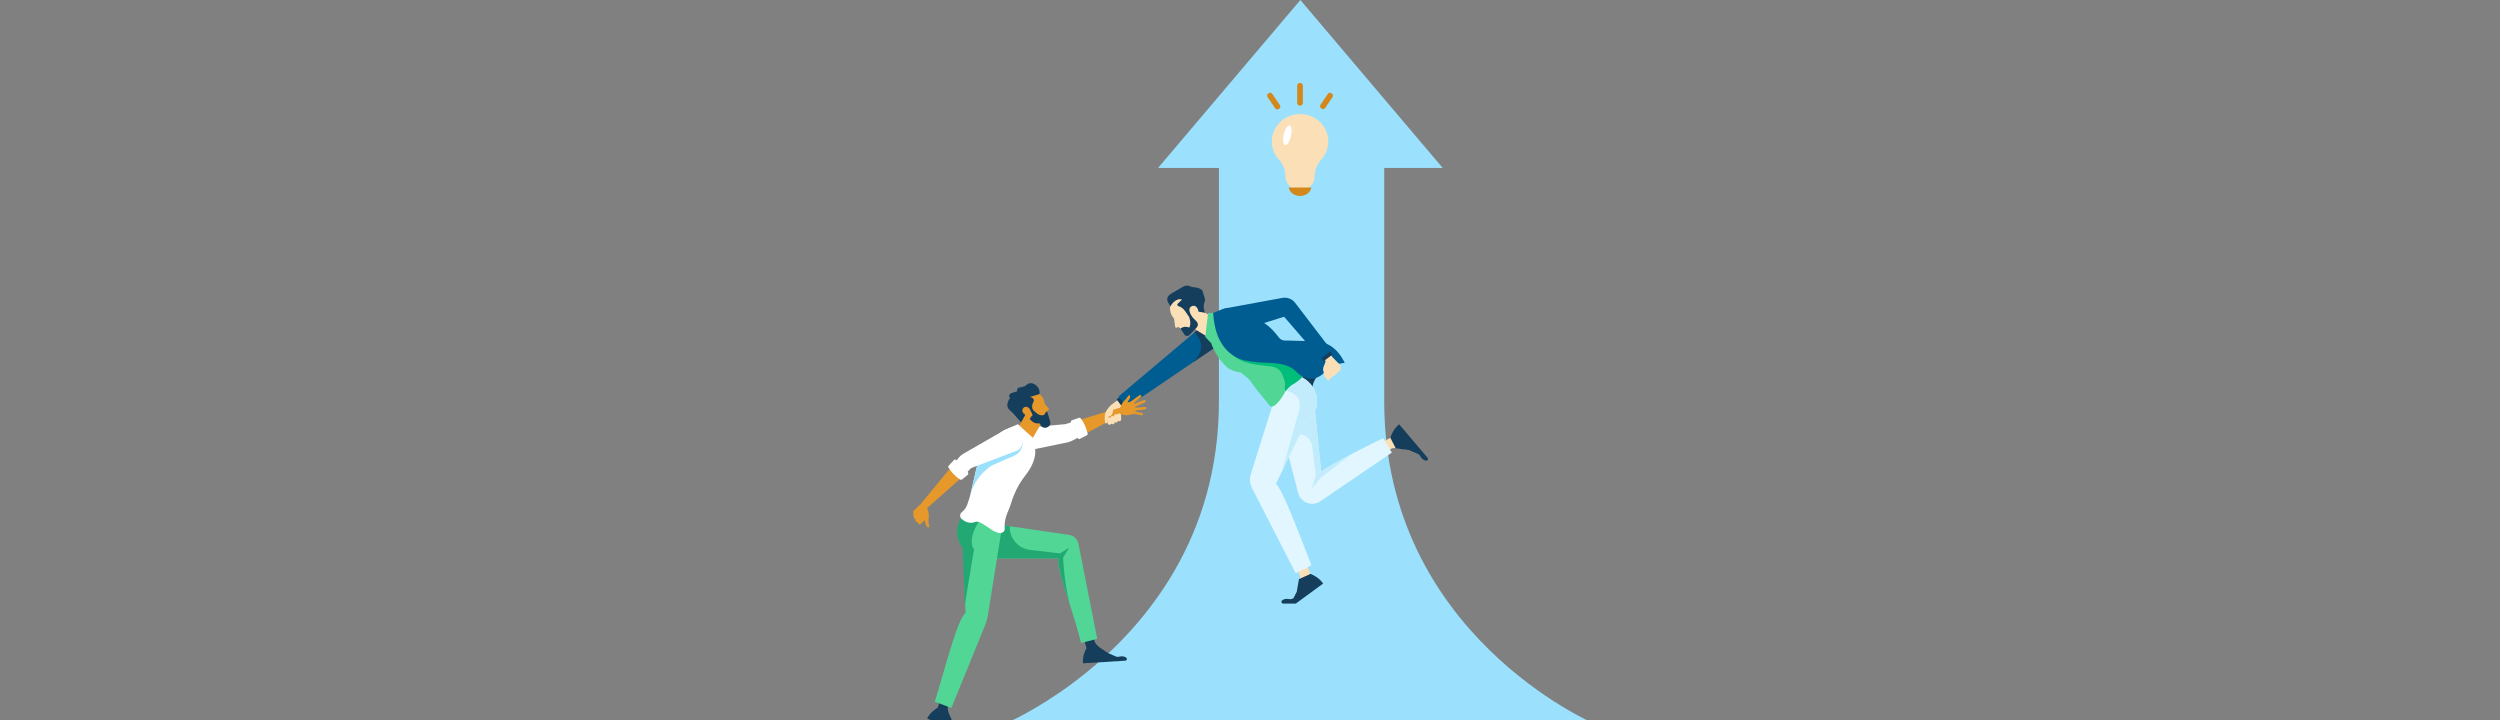 <svg fill="none" height="108" viewBox="0 0 375 108" width="375" xmlns="http://www.w3.org/2000/svg">
<rect x="0" y="0" width="375" height="108" fill="#808080" stroke="none"/>
<g clip-path="url(#clip0_656_23088)">
<path d="M239.131 108.543H150.775C150.775 108.543 155.385 106.617 161.107 102.323C161.643 101.918 162.189 101.494 162.744 101.05C171.85 93.724 182.838 80.657 182.838 60.214V18.704H207.634V60.214C207.634 95.138 239.131 108.543 239.131 108.543Z" fill="#9BE1FD"></path>
<path d="M173.712 25.186L195.056 0L216.4 25.186H173.712Z" fill="#9BE1FD"></path>
<path d="M169.286 60.427L168.458 59.428L166.652 60.749L166.627 61.357L166.015 62.736L166.462 63.218L168.024 62.346C168.122 62.067 168.024 61.728 167.9 61.451L169.286 60.427Z" fill="#FBDFB6"></path>
<path d="M168.092 59.446L167.482 59.904L168.495 61.249L169.104 60.791L168.092 59.446Z" fill="#153E5C"></path>
<path d="M186.195 48.41C186.186 48.735 186.1 49.052 185.943 49.337C185.787 49.621 185.566 49.864 185.297 50.046L178.984 54.325L169.005 61.091L167.779 59.479L179.227 49.815L182.822 46.781C183.18 46.48 183.63 46.31 184.097 46.3C184.565 46.29 185.022 46.44 185.393 46.725C185.65 46.922 185.858 47.178 185.997 47.471C186.137 47.764 186.205 48.086 186.195 48.41Z" fill="#005D91"></path>
<path d="M186.196 48.41C186.187 48.735 186.101 49.052 185.945 49.337C185.788 49.621 185.567 49.864 185.298 50.046L178.985 54.325C181.301 51.931 179.588 50.448 179.228 49.815L182.823 46.781C183.181 46.48 183.631 46.31 184.099 46.3C184.566 46.29 185.023 46.44 185.394 46.725C185.652 46.922 185.859 47.178 185.998 47.471C186.138 47.764 186.206 48.086 186.196 48.41Z" fill="#153E5C"></path>
<path d="M204.459 69.95L203.622 68.403L208.552 65.663L211.636 66.639L212.194 67.29L211.411 67.544C211.411 67.544 210.44 67.34 209.814 67.211C209.545 67.155 208.94 67.172 208.698 67.304L204.459 69.95Z" fill="#FBDFB6"></path>
<path d="M208.551 65.663C208.551 65.663 208.882 64.422 209.871 63.645L214.133 68.661C214.169 68.703 214.191 68.755 214.196 68.81C214.201 68.865 214.189 68.92 214.161 68.968C214.134 69.016 214.092 69.055 214.043 69.078C213.993 69.102 213.937 69.11 213.882 69.1C213.603 69.053 213.27 68.866 212.975 68.336C212.915 68.226 212.819 68.139 212.703 68.09L211.406 67.544L209.355 67.233L208.551 65.663Z" fill="#153E5C"></path>
<path d="M208.781 67.889L198.042 75.195C197.755 75.391 197.425 75.515 197.08 75.556C196.735 75.598 196.385 75.555 196.059 75.433C195.734 75.311 195.443 75.112 195.21 74.853C194.978 74.594 194.812 74.284 194.725 73.947L191.401 61.187L197.026 59.288L197.093 60.047L197.098 60.093L198.166 70.748C198.785 70.257 200.607 69.231 202.774 68.09C204.262 67.312 205.927 66.471 207.469 65.718L208.781 67.889Z" fill="#E1F6FF"></path>
<path d="M159.79 63.625L151.211 64.383C150.957 64.413 150.712 64.495 150.49 64.624C150.269 64.752 150.076 64.925 149.925 65.131C149.773 65.338 149.665 65.573 149.607 65.822C149.55 66.072 149.544 66.33 149.591 66.582C149.637 66.834 149.735 67.073 149.877 67.286C150.02 67.498 150.205 67.679 150.42 67.818C150.636 67.956 150.877 68.049 151.13 68.09C151.382 68.131 151.641 68.12 151.889 68.058L160.106 66.359C160.358 66.308 160.603 66.221 160.832 66.102L162.264 65.358L161.386 63.138L159.79 63.625Z" fill="white"></path>
<path d="M171.68 61.043C171.486 61.05 171.239 61.093 171.122 61.102C170.859 61.126 170.596 61.135 170.332 61.128C170.25 61.117 170.252 61.015 170.354 60.976C170.456 60.937 170.779 60.799 170.912 60.731C171.045 60.663 171.296 60.545 171.377 60.504C171.458 60.463 171.688 60.379 171.741 60.355C171.794 60.33 171.907 60.268 171.848 60.128C171.788 59.987 171.65 59.991 171.545 60.035C171.421 60.089 171.295 60.136 171.166 60.175C171.057 60.209 170.764 60.316 170.636 60.37C170.507 60.424 170.159 60.629 170.108 60.533C170.056 60.437 170.48 60.142 170.557 60.068C170.634 59.994 170.836 59.854 170.899 59.789C170.962 59.724 171.314 59.516 171.178 59.344C171.042 59.172 170.878 59.31 170.775 59.385C170.673 59.459 170.294 59.749 170.138 59.849C169.983 59.95 169.519 60.336 169.301 60.343C169.084 60.351 169.137 60.291 169.217 60.157C169.298 60.023 169.462 59.85 169.508 59.662C169.531 59.55 169.536 59.344 169.415 59.284C169.294 59.224 169.291 59.337 169.216 59.438C169.14 59.538 168.895 59.793 168.834 59.908C168.774 60.023 168.609 60.112 168.545 60.187C168.416 60.352 168.308 60.531 168.222 60.721C168.208 60.754 168.048 61.051 167.996 61.157L161.372 63.15L162.25 65.37L168.225 62.141C168.446 62.257 168.948 62.37 169.265 62.25C169.409 62.216 169.555 62.191 169.702 62.174C169.837 62.144 169.934 62.134 170.093 62.092C170.093 62.092 170.475 62.148 170.611 62.177C170.821 62.227 171.034 62.262 171.249 62.281C171.393 62.276 171.465 62.208 171.471 62.138C171.477 62.067 171.428 61.967 171.235 61.94C171.041 61.912 170.687 61.826 170.558 61.792C170.428 61.757 170.263 61.724 170.268 61.664C170.274 61.605 170.454 61.557 170.588 61.548C170.795 61.535 171.001 61.51 171.205 61.473C171.355 61.439 171.728 61.41 171.798 61.392C171.839 61.382 171.875 61.358 171.9 61.324C171.924 61.29 171.936 61.248 171.931 61.206C171.948 61.102 171.877 61.033 171.68 61.043Z" fill="#E6982B"></path>
<path d="M162.13 62.781C162.094 62.731 162.043 62.695 161.984 62.677C161.925 62.659 161.863 62.661 161.805 62.681L160.793 63.039C160.738 63.059 160.692 63.097 160.663 63.147C160.633 63.197 160.622 63.255 160.631 63.313C160.803 64.411 161.112 64.999 161.747 65.811C161.768 65.839 161.799 65.858 161.833 65.865C161.867 65.873 161.902 65.868 161.933 65.852L163.041 65.284C163.084 65.262 163.118 65.226 163.137 65.182C163.157 65.138 163.161 65.089 163.149 65.043C162.892 64.081 162.657 63.497 162.13 62.781Z" fill="white"></path>
<path d="M200.46 54.472C196.009 56.213 196.912 59.116 196.912 59.116L190.721 54.407L200.46 54.472Z" fill="#153E5C"></path>
<path d="M202.77 68.09L198.069 71.693L196.779 73.307L197.362 71.243L196.846 67.116C196.506 64.763 194.488 65.186 194.488 65.186L196.506 59.804L197.094 60.093L198.162 70.748C198.786 70.257 200.603 69.234 202.77 68.09Z" fill="#C2ECFC"></path>
<path d="M192.763 81.753L194.331 80.922L196.573 86.084L195.39 89.06L194.708 89.561L194.513 88.769C194.513 88.769 194.784 87.827 194.956 87.218C195.03 86.956 195.057 86.358 194.947 86.11L192.763 81.753Z" fill="#FBDFB6"></path>
<path d="M196.573 86.086L194.841 86.87L194.512 88.765L194.024 89.721L193.825 89.82C193.715 89.878 193.588 89.896 193.466 89.871C192.873 89.756 192.52 89.89 192.306 90.064C192.265 90.101 192.236 90.149 192.222 90.202C192.207 90.255 192.209 90.311 192.226 90.364C192.246 90.415 192.281 90.459 192.326 90.49C192.371 90.521 192.425 90.538 192.48 90.538H193.172H194.367L196.25 89.163L198.471 87.534C197.774 86.499 196.573 86.086 196.573 86.086Z" fill="#153E5C"></path>
<path d="M192.332 70.634L191.402 72.548C192.557 73.823 194.776 79.826 196.716 84.784L194.348 85.984L187.774 73.149C187.615 72.834 187.52 72.49 187.494 72.137C187.469 71.785 187.513 71.431 187.625 71.095L191.03 60.29L192.856 58.382L193.228 57.995L193.234 57.984L193.765 57.437L194.797 56.364C194.893 56.396 194.986 56.434 195.077 56.478C195.16 56.514 195.241 56.555 195.319 56.602C195.402 56.643 195.479 56.695 195.556 56.741C196.382 57.24 197.012 58.007 197.342 58.913V58.919C197.597 59.618 197.631 60.378 197.439 61.097C197.247 61.816 196.838 62.459 196.269 62.938L195.907 63.237L192.745 69.775L192.332 70.634Z" fill="#E1F6FF"></path>
<path d="M196.273 62.941L195.911 63.241L192.749 69.778L192.377 70.449L194.795 61.799C195.719 58.971 192.819 58.605 192.819 58.605L192.86 58.388L192.912 58.093L192.953 57.888L193.288 57.702L193.773 57.443L195.326 56.606C195.409 56.647 195.486 56.699 195.563 56.746C196.389 57.245 197.019 58.011 197.349 58.917V58.923C197.604 59.622 197.637 60.383 197.444 61.102C197.252 61.82 196.843 62.463 196.273 62.941Z" fill="#C2ECFC"></path>
<path d="M163.071 91.556L161.643 91.969L162.964 97.233L165.707 98.721L166.531 98.671L166.183 97.956C166.183 97.956 165.392 97.418 164.881 97.069C164.663 96.919 164.269 96.488 164.197 96.232L163.071 91.556Z" fill="#153E5C"></path>
<path d="M162.966 97.229C162.966 97.229 162.325 98.289 162.446 99.497L168.786 99.104C168.84 99.1 168.891 99.081 168.932 99.047C168.974 99.014 169.005 98.969 169.02 98.917C169.035 98.866 169.034 98.811 169.016 98.761C168.999 98.71 168.967 98.666 168.924 98.634C168.706 98.474 168.351 98.366 167.786 98.516C167.669 98.547 167.544 98.539 167.433 98.491L166.185 97.954L165.975 98.341L162.966 97.229Z" fill="#153E5C"></path>
<path d="M143.633 101.538L142.248 101.152L140.661 106.158L142.161 108.779L142.865 109.151L142.942 108.386C142.942 108.386 142.564 107.541 142.322 106.991C142.219 106.756 142.114 106.202 142.185 105.955L143.633 101.538Z" fill="#153E5C"></path>
<path d="M145.267 109.654C145.067 109.489 144.728 109.365 144.172 109.481C144.088 109.469 144.007 109.439 143.935 109.393C143.638 109.239 143.383 109.016 143.191 108.742L142.944 108.39L142.572 108.599L140.655 106.158C140.655 106.158 139.591 106.706 139.074 107.761L139.768 108.133L143.476 110.113L144.425 110.105L145.106 110.1C145.157 110.1 145.206 110.083 145.248 110.054C145.289 110.025 145.32 109.983 145.337 109.935C145.356 109.887 145.359 109.834 145.346 109.784C145.334 109.734 145.306 109.688 145.267 109.654Z" fill="#153E5C"></path>
<path d="M164.583 95.824L162.157 96.446C161.683 94.526 161.051 92.447 160.416 90.481C160.414 90.473 160.412 90.465 160.411 90.457C159.468 87.549 158.636 84.958 158.731 83.761H148.189L147.352 78.339L151.457 78.937L160.339 80.23C160.687 80.28 161.012 80.436 161.268 80.678C161.524 80.919 161.699 81.234 161.77 81.579L164.583 95.824Z" fill="#51D696"></path>
<path d="M158.731 83.757H148.189L147.352 78.335L151.457 78.933C151.426 79.802 151.724 80.65 152.291 81.309C152.858 81.968 153.653 82.388 154.517 82.486L158.999 83.011L160.38 82.146L159.46 83.641C159.46 83.641 159.634 87.429 160.412 90.457C159.468 87.549 158.635 84.957 158.731 83.757Z" fill="#22A872"></path>
<path d="M177.866 48.542L181.17 50.56L181.241 49.791L181.39 48.239L181.554 47.361L179.4 46.103L178.5 47.219C178.252 47.436 177.873 48.213 177.866 48.542Z" fill="#3B2E68"></path>
<path d="M177.866 48.542L181.17 50.56L181.241 49.791L181.39 48.239L181.554 47.361L179.4 46.103L178.5 47.219C178.252 47.436 177.873 48.213 177.866 48.542Z" fill="#FBDFB6"></path>
<path d="M192.839 58.668C193.452 57.788 194.473 57.388 195.232 56.657C195.317 56.574 195.378 56.47 195.411 56.356C195.444 56.242 195.446 56.121 195.418 56.006C195.394 55.891 195.34 55.784 195.262 55.696C195.184 55.608 195.084 55.541 194.973 55.503C194.418 55.309 193.943 54.938 193.618 54.449C193.374 54.141 193.128 53.798 192.88 53.426C192.432 52.761 191.756 51.344 191.466 50.879C191.225 50.498 190.928 50.101 190.685 49.757C190.127 48.954 189.388 48.564 188.599 48.027C187.914 47.562 186.975 47.084 186.152 46.863C185.607 46.716 185.414 46.6 184.642 46.567C183.792 46.532 181.952 46.66 181.55 47.357C181.279 47.831 181.572 48.806 181.621 49.537C181.637 49.696 181.632 49.856 181.605 50.014C181.52 50.403 181.52 50.805 181.605 51.193C181.632 51.301 181.654 51.379 181.692 51.495C181.719 51.575 181.76 51.692 181.791 51.774L181.815 51.842C181.882 52.01 181.956 52.182 182.037 52.352C182.237 52.781 182.473 53.192 182.743 53.581L182.856 53.739C183.218 54.244 183.632 54.709 184.092 55.125C184.548 55.549 185.754 55.869 186.079 55.852C186.398 56.118 187.252 56.717 187.51 57.094C187.722 57.405 188.045 57.801 188.254 58.117C188.704 58.785 189.855 60.022 190.381 60.762C190.453 60.864 190.56 60.936 190.681 60.964C190.803 60.993 190.93 60.976 191.04 60.917C191.7 60.575 192.487 59.374 192.839 58.668Z" fill="#51D696"></path>
<path d="M184.456 52.678C185.654 54.293 187.255 54.565 189.632 54.856C190.479 54.96 191.76 54.825 192.345 56.19C193.227 58.247 192.415 57.666 192.84 58.672C192.892 58.599 192.951 58.526 193.004 58.453C193.033 58.416 193.061 58.38 193.092 58.344C193.1 58.332 193.11 58.32 193.12 58.309C193.212 58.197 193.313 58.093 193.421 57.997C193.594 57.843 193.787 57.712 193.993 57.606C194.426 57.384 194.862 57.017 195.233 56.661C195.317 56.578 195.379 56.474 195.411 56.36C195.444 56.246 195.446 56.126 195.419 56.01C195.394 55.895 195.341 55.788 195.262 55.7C195.184 55.612 195.085 55.546 194.973 55.508C194.419 55.313 193.943 54.943 193.619 54.453C193.374 54.145 193.129 53.802 192.88 53.43L183.997 51.942C184.125 52.202 184.279 52.448 184.456 52.678Z" fill="#00BD79"></path>
<path d="M201.707 54.423C201.098 54.536 200.7 54.583 200.185 54.645H200.181C200.005 54.667 199.836 54.723 199.682 54.812C199.529 54.9 199.395 55.019 199.288 55.16C198.525 56.197 197.761 56.636 197.075 56.766C195.626 57.029 194.532 55.847 194.532 55.847C192.689 53.845 189.387 54.753 187.055 54.103C186.937 54.072 186.823 54.036 186.71 53.995C184.836 53.349 183.706 52.075 182.943 50.244C182.54 49.289 182.246 48.18 181.993 46.936C181.993 46.936 183.289 46.333 183.882 46.276C183.882 46.276 185.693 45.884 187.344 47.029L188.438 47.705L188.918 48.004L189.428 48.324C190.116 48.751 190.731 49.285 191.249 49.905C191.544 50.256 191.74 50.493 191.864 50.658C191.962 50.783 192.086 50.886 192.228 50.958C192.37 51.031 192.526 51.071 192.685 51.076C193.009 51.076 193.438 51.097 193.876 51.097C193.949 51.097 194.016 51.097 194.083 51.107C194.722 51.117 195.342 51.138 195.61 51.148C195.624 51.146 195.638 51.148 195.651 51.154C195.656 51.143 195.667 51.148 195.677 51.148C195.703 51.148 195.739 51.154 195.764 51.154C195.95 51.159 196.136 51.159 196.311 51.154C196.694 51.139 197.077 51.154 197.457 51.2C197.54 51.216 197.617 51.226 197.704 51.241C198.016 51.287 198.325 51.354 198.628 51.443C198.853 51.51 199.071 51.598 199.279 51.706C200.412 52.306 201.139 53.268 201.707 54.423Z" fill="#005D91"></path>
<path d="M181.211 46.956L181.99 46.931L181.702 51.499L180.79 50.546L181.211 46.956Z" fill="#51D696"></path>
<path d="M175.503 46.004C175.503 46.004 175.382 47.028 176.113 47.795L176.267 49.004C176.271 49.032 176.281 49.059 176.297 49.083C176.313 49.107 176.334 49.126 176.359 49.14C176.384 49.154 176.412 49.161 176.44 49.162C176.469 49.163 176.497 49.157 176.523 49.145L176.759 49.036L177.06 49.293L177.99 50.168L178.988 48.71L178.919 47.308L180.314 46.166L177.78 44.049L176.292 44.421L175.503 46.004Z" fill="#FBDFB6"></path>
<path d="M177.638 50.12L177.061 49.293C177.061 49.293 177.582 48.806 178.39 49.137C178.768 48.458 178.349 47.51 178.349 47.51L177.738 46.632C177.504 46.284 177.153 46.032 176.749 45.92C176.444 45.764 176.691 45.519 176.691 45.519L177.3 44.947C176.341 44.559 175.504 46.002 175.504 46.002C175.475 45.79 175.389 45.59 175.255 45.423C175.128 45.254 175.069 45.044 175.089 44.834C175.109 44.623 175.208 44.428 175.365 44.287C175.456 44.205 175.552 44.129 175.653 44.059L177.542 42.963C177.706 42.879 177.887 42.836 178.071 42.838C178.255 42.839 178.436 42.885 178.598 42.972C178.717 43.037 178.849 43.073 178.984 43.077C179.851 43.106 180.221 43.455 180.221 43.455C180.283 43.505 180.334 43.569 180.369 43.641C180.405 43.706 180.43 43.777 180.445 43.85C180.55 44.377 180.866 44.837 180.724 45.188C180.607 45.462 180.552 45.759 180.561 46.058C180.571 46.356 180.646 46.649 180.78 46.916L178.455 46.532C178.536 47.09 178.897 47.587 179.112 47.844C179.186 47.931 179.266 48.013 179.354 48.087C180.005 48.635 179.477 49.161 179.477 49.161L178.398 50.255C178.348 50.307 178.287 50.346 178.219 50.37C178.15 50.394 178.078 50.402 178.006 50.393C177.934 50.384 177.866 50.358 177.806 50.318C177.746 50.278 177.696 50.224 177.66 50.162C177.651 50.148 177.644 50.134 177.638 50.12Z" fill="#153E5C"></path>
<path d="M178.821 45.901C178.821 45.901 179.472 45.642 179.724 46.525C179.724 46.525 179.94 47.029 179.433 47.653C179.404 47.689 179.368 47.718 179.326 47.737C179.285 47.757 179.24 47.767 179.194 47.766C179.148 47.766 179.103 47.754 179.062 47.734C179.021 47.713 178.985 47.683 178.958 47.647C178.946 47.631 178.934 47.615 178.924 47.598C178.924 47.598 177.851 46.307 178.821 45.901Z" fill="#FBDFB6"></path>
<path d="M144.722 77.221C144.715 77.227 144.707 77.231 144.699 77.235C144.694 77.244 144.68 77.249 144.662 77.263C144.29 77.558 142.709 80.034 144.482 82.234L144.786 90.604L144.832 91.906C143.497 93.188 141.833 100.104 140.217 105.262L142.702 106.192L147.743 93.839C147.952 93.326 148.102 92.79 148.191 92.243L150.305 79.026L144.722 77.221Z" fill="#51D696"></path>
<path d="M146.096 82.414L144.718 90.761L144.408 82.182C142.587 79.929 144.205 77.392 144.594 77.09C144.612 77.076 144.626 77.072 144.631 77.062L146.804 78.293C146.804 78.293 145.039 80.838 146.096 82.414Z" fill="#22A872"></path>
<path d="M152.141 74.163L151.892 74.778C151.848 74.947 151.683 75.429 151.52 75.911C151.295 76.562 150.905 77.273 150.794 77.957C150.794 78.005 150.769 78.127 150.74 78.261C150.686 78.561 150.675 78.868 150.709 79.171C150.743 79.476 150.661 79.854 150.112 79.949C150.019 79.965 149.924 79.962 149.833 79.94C149.351 79.827 148.899 79.608 148.512 79.298C147.954 78.953 147.328 78.461 146.814 78.304C146.65 78.24 146.469 78.236 146.301 78.291C146.139 78.353 145.969 78.393 145.795 78.408C145.477 78.437 145.156 78.382 144.865 78.25C144.683 78.168 144.514 78.059 144.365 77.926C144.336 77.915 144.31 77.899 144.286 77.879C144.151 77.777 144.061 77.628 144.035 77.461C144.031 77.448 144.029 77.433 144.027 77.419C144.012 77.309 144.026 77.196 144.069 77.093C144.111 76.99 144.18 76.9 144.268 76.832C144.708 76.485 145.023 76.005 145.166 75.463C145.293 75.113 145.409 74.719 145.522 74.315C145.714 73.571 145.894 72.769 146.08 71.947C146.192 71.43 146.311 70.909 146.432 70.394C146.44 70.348 146.454 70.301 146.462 70.256C146.627 69.578 146.922 68.939 147.329 68.372L149.056 65.964L149.157 65.822C149.533 65.301 150.023 64.873 150.59 64.571C150.672 64.526 150.758 64.478 150.849 64.441C151.293 64.208 151.753 64.007 152.225 63.837C152.994 63.576 153.341 64.17 153.92 64.674C154.379 65.066 154.715 65.583 154.884 66.162C154.921 66.307 154.972 66.447 155.037 66.581C155.087 66.665 155.132 66.752 155.172 66.841L155.191 66.877C155.618 68.589 154.633 70.26 153.827 71.283C153.131 72.158 152.563 73.128 152.141 74.163Z" fill="white"></path>
<path d="M153.776 62.276L152.619 64.283L154.774 65.966L156.454 63.015L156.044 62.418L155.384 61.269L153.995 61.792L153.776 62.276Z" fill="#E6982B"></path>
<path d="M155.931 59.112C156.36 59.425 156.582 59.893 156.701 60.482L156.735 60.599L157.318 61.284C157.342 61.312 157.353 61.348 157.351 61.385C157.348 61.422 157.331 61.456 157.304 61.48L157.067 61.694L157.078 62.912H156.061L154.413 61.293L153.806 59.904L153.96 59.197L155.068 58.862L155.931 59.112Z" fill="#E6982B"></path>
<path d="M156.756 62.026C156.723 62.105 156.667 62.174 156.596 62.222C156.524 62.271 156.44 62.297 156.354 62.298C156.047 62.304 155.749 62.197 155.517 61.996L155.222 61.741C154.429 61.217 155.043 60.218 155.043 60.218C155.242 59.7 154.508 59.54 154.508 59.54L155.929 59.112C156.08 58.176 155.239 57.666 155.239 57.666C154.49 57.201 153.99 57.739 153.99 57.739C153.61 58.082 152.861 58.129 152.861 58.129C152.472 58.273 152.575 58.699 152.575 58.699L151.713 58.959C151.104 59.219 151.514 59.732 151.514 59.732C151.206 59.977 151.111 60.59 151.111 60.59C150.945 61.302 151.815 61.828 151.815 61.828L153.166 63.353L153.921 61.981L154.52 61.775L154.677 62.465L154.466 62.859C155.166 63.665 155.703 63.504 155.703 63.504L155.838 63.498C155.883 63.496 155.927 63.509 155.964 63.535C156.001 63.561 156.028 63.598 156.041 63.641C156.32 64.571 157.808 64.166 157.518 63.196L157.348 62.638L157.243 62.288L157.065 61.696C156.993 61.727 156.929 61.772 156.876 61.829C156.823 61.885 156.782 61.952 156.756 62.026Z" fill="#153E5C"></path>
<path d="M154.1 61.058C153.978 61.006 153.842 61.001 153.717 61.045C153.592 61.09 153.488 61.179 153.427 61.296C153.323 61.49 153.269 61.797 153.658 62.113C153.658 62.113 154.237 62.599 154.681 62.465C154.681 62.465 154.998 62.421 154.81 62.045L154.49 61.413C154.437 61.308 154.359 61.218 154.263 61.15C154.212 61.114 154.157 61.083 154.1 61.058Z" fill="#E6982B"></path>
<path d="M152.64 63.6L152.067 64.07L155.05 67.098L155.194 65.905L152.64 63.6Z" fill="white"></path>
<path d="M145.518 74.306C145.319 75.044 145.89 72.76 146.076 71.938C146.188 71.421 146.307 70.9 146.428 70.386C146.436 70.339 146.45 70.293 146.458 70.247C146.623 69.57 146.918 68.93 147.325 68.364L149.052 65.956L153.363 66.049C153.385 66.187 153.394 66.327 153.39 66.467C153.382 66.886 153.25 67.292 153.011 67.636C152.772 67.98 152.437 68.245 152.048 68.399C150.887 68.861 149.957 69.326 148.778 69.822C148.778 69.822 146.35 71.225 145.518 74.306Z" fill="#9BE1FD"></path>
<path d="M139.295 77.862C139.381 77.289 139.295 76.882 139.18 76.608L139.098 76.189L144.566 71.341L142.985 69.666L138.143 75.572L137.212 76.452C136.82 76.743 136.541 77.394 137.119 77.529C137.106 77.568 137.101 77.609 137.105 77.65C137.108 77.692 137.121 77.731 137.141 77.767C137.162 77.803 137.19 77.834 137.223 77.859C137.257 77.883 137.295 77.9 137.335 77.908C137.273 78.412 137.702 78.362 137.702 78.362C137.698 78.396 137.698 78.43 137.702 78.464C137.708 78.508 137.726 78.548 137.754 78.582C137.782 78.615 137.819 78.64 137.86 78.654C137.902 78.668 137.946 78.67 137.989 78.66C138.032 78.65 138.071 78.629 138.102 78.598L138.713 77.999C138.736 78.219 138.827 78.597 138.827 78.597C138.92 78.95 139.123 79.073 139.208 79.111C139.221 79.117 139.235 79.12 139.249 79.12C139.263 79.12 139.277 79.117 139.29 79.111C139.434 79.04 139.371 78.816 139.371 78.816C139.269 78.509 139.243 78.182 139.295 77.862Z" fill="#E6982B"></path>
<path d="M153.202 65.281C153.093 65.057 152.938 64.858 152.748 64.696C152.558 64.535 152.336 64.415 152.097 64.344C151.858 64.272 151.607 64.252 151.359 64.283C151.112 64.314 150.874 64.396 150.66 64.524L144.484 68.072C144.24 68.212 144.023 68.396 143.846 68.615L142.987 69.667L144.568 71.341L145.671 70.206L152.475 67.625C153.267 67.356 153.678 66.234 153.202 65.281Z" fill="white"></path>
<path d="M143.973 71.912C144.027 71.949 144.092 71.967 144.157 71.964C144.223 71.961 144.286 71.937 144.336 71.896L145.156 71.225C145.201 71.188 145.231 71.137 145.242 71.08C145.253 71.023 145.244 70.964 145.216 70.913C144.682 69.938 144.193 69.489 143.325 68.939C143.296 68.92 143.262 68.913 143.228 68.917C143.194 68.921 143.163 68.937 143.139 68.962L142.288 69.872C142.255 69.907 142.236 69.952 142.232 69.999C142.228 70.047 142.241 70.095 142.269 70.134C142.825 70.951 143.241 71.419 143.973 71.912Z" fill="white"></path>
<path d="M165.755 63.428C165.727 63.055 165.686 62.666 165.728 62.295C165.798 61.696 166.246 61.168 166.651 60.749C167.086 61.121 166.944 61.707 166.944 61.707C166.857 62.479 166.231 62.491 166.231 62.491L166.146 63.168C166.145 63.248 166.117 63.324 166.068 63.387C166.018 63.449 165.95 63.493 165.872 63.512C165.859 63.516 165.845 63.516 165.832 63.513C165.818 63.511 165.805 63.505 165.794 63.497C165.783 63.489 165.774 63.479 165.767 63.467C165.76 63.455 165.756 63.441 165.755 63.428Z" fill="#FBDFB6"></path>
<path d="M167.699 63.103C167.676 63.31 167.484 63.44 167.346 63.382C167.29 63.359 167.242 63.317 167.211 63.264C167.269 63.444 167.109 63.597 167.01 63.627C166.95 63.642 166.888 63.643 166.828 63.629C166.768 63.615 166.713 63.586 166.667 63.545C166.655 63.584 166.634 63.619 166.605 63.648C166.576 63.677 166.54 63.698 166.501 63.709C166.237 63.756 166.139 63.576 166.129 63.455C166.12 63.342 166.118 63.23 166.121 63.117C166.115 62.94 166.112 62.764 166.178 62.687C166.232 62.632 166.306 62.601 166.383 62.599C166.46 62.597 166.535 62.626 166.592 62.678C166.609 62.469 166.798 62.331 166.941 62.386C166.998 62.409 167.047 62.45 167.079 62.502C167.123 62.302 167.172 62.164 167.274 62.13C167.333 62.112 167.396 62.11 167.456 62.123C167.517 62.135 167.573 62.163 167.621 62.203C167.661 62.11 167.714 62.047 167.784 62.033C168.05 61.979 168.156 62.158 168.164 62.281C168.182 62.426 168.186 62.574 168.175 62.72C168.175 62.881 168.168 63.034 168.108 63.102C168.053 63.155 167.98 63.184 167.904 63.184C167.827 63.184 167.754 63.155 167.699 63.103Z" fill="#FBDFB6"></path>
<path d="M198.27 53.402L198.853 54.199L198.496 55.129C198.496 55.129 198.397 55.438 198.523 55.677C198.557 55.846 198.582 56.017 198.596 56.189C198.596 56.189 198.521 56.432 198.875 56.645L199.118 56.973C199.118 56.973 199.175 57.154 199.414 57.029C199.462 56.928 199.477 56.815 199.455 56.706C199.499 56.72 199.545 56.724 199.59 56.718C199.635 56.712 199.678 56.696 199.717 56.671C199.755 56.646 199.787 56.612 199.81 56.573C199.833 56.534 199.848 56.49 199.852 56.444C199.852 56.444 200.302 56.475 200.342 56.093C200.384 56.096 200.427 56.089 200.467 56.074C200.507 56.059 200.543 56.036 200.573 56.005C200.603 55.975 200.627 55.939 200.642 55.899C200.656 55.859 200.663 55.816 200.66 55.774C201.273 55.797 201.105 54.937 200.912 54.642L199.863 53.565L199.238 52.708L198.27 53.402Z" fill="#FBDFB6"></path>
<path d="M199.424 52.561L198.082 53.578L198.542 54.186L199.885 53.169L199.424 52.561Z" fill="#153E5C"></path>
<path d="M194.268 45.423C194.048 45.136 193.754 44.915 193.417 44.785C193.08 44.655 192.714 44.621 192.358 44.685L183.88 46.235C183.618 46.282 183.368 46.381 183.145 46.527C182.923 46.673 182.732 46.862 182.585 47.084C182.438 47.306 182.337 47.555 182.288 47.817C182.24 48.078 182.246 48.347 182.304 48.607C182.356 48.863 182.462 49.106 182.615 49.319C182.768 49.532 182.964 49.709 183.191 49.84C183.417 49.972 183.669 50.053 183.93 50.08C184.19 50.106 184.453 50.077 184.702 49.995L192.616 47.509L198.07 53.834L199.727 52.558L194.268 45.423Z" fill="#005D91"></path>
<path d="M181.991 46.93L183.405 47.165L182.727 48.077L183.274 48.032C183.274 48.032 183.039 52.692 187.235 54.154C187.235 54.154 182.323 53.909 181.991 46.93Z" fill="#005D91"></path>
<path d="M199.245 21.22C199.245 20.553 199.079 19.896 198.759 19.306C198.439 18.716 197.976 18.21 197.41 17.832C196.843 17.454 196.19 17.216 195.507 17.137C194.823 17.059 194.131 17.143 193.489 17.381C192.846 17.62 192.274 18.007 191.821 18.509C191.367 19.01 191.047 19.611 190.887 20.259C190.727 20.908 190.732 21.584 190.902 22.23C191.072 22.876 191.402 23.472 191.864 23.966C192.48 24.64 192.817 25.511 192.809 26.411C192.808 26.692 192.864 26.969 192.974 27.229C193.084 27.488 193.246 27.724 193.45 27.922C193.655 28.121 193.897 28.278 194.164 28.386C194.432 28.493 194.718 28.549 195.008 28.549C195.591 28.549 196.15 28.324 196.562 27.924C196.975 27.525 197.206 26.983 197.206 26.418C197.22 25.487 197.58 24.591 198.22 23.896C198.883 23.153 199.247 22.203 199.245 21.22Z" fill="#FBDFB6"></path>
<path d="M195.008 29.396C195.422 29.396 195.822 29.267 196.133 29.033C196.445 28.8 196.648 28.477 196.703 28.125H193.313C193.369 28.477 193.571 28.799 193.882 29.033C194.194 29.267 194.594 29.396 195.008 29.396Z" fill="#D4871A"></path>
<path d="M193.613 20.541C193.406 21.348 193.009 21.888 192.725 21.747C192.441 21.606 192.382 20.839 192.59 20.032C192.797 19.225 193.194 18.686 193.478 18.826C193.762 18.966 193.82 19.733 193.613 20.541Z" fill="white"></path>
<path d="M195.06 12.448H194.955C194.75 12.448 194.584 12.631 194.584 12.856V15.431C194.584 15.655 194.75 15.838 194.955 15.838H195.06C195.265 15.838 195.431 15.655 195.431 15.431V12.856C195.431 12.631 195.265 12.448 195.06 12.448Z" fill="#D4871A"></path>
<path d="M190.327 13.977L190.225 14.046C190.058 14.158 190.014 14.385 190.127 14.552L191.284 16.261C191.397 16.428 191.624 16.472 191.791 16.359L191.892 16.29C192.059 16.177 192.103 15.95 191.99 15.784L190.833 14.074C190.72 13.908 190.493 13.864 190.327 13.977Z" fill="#D4871A"></path>
<path d="M198.161 16.227L198.269 16.3C198.435 16.412 198.659 16.369 198.771 16.204L199.89 14.549C200.002 14.384 199.959 14.16 199.794 14.048L199.686 13.975C199.521 13.863 199.296 13.906 199.184 14.072L198.065 15.726C197.953 15.891 197.996 16.116 198.161 16.227Z" fill="#D4871A"></path>
</g>
<defs>
<clipPath id="clip0_656_23088">
<rect fill="white" height="108" transform="translate(137)" width="102.024"></rect>
</clipPath>
</defs>
</svg>
